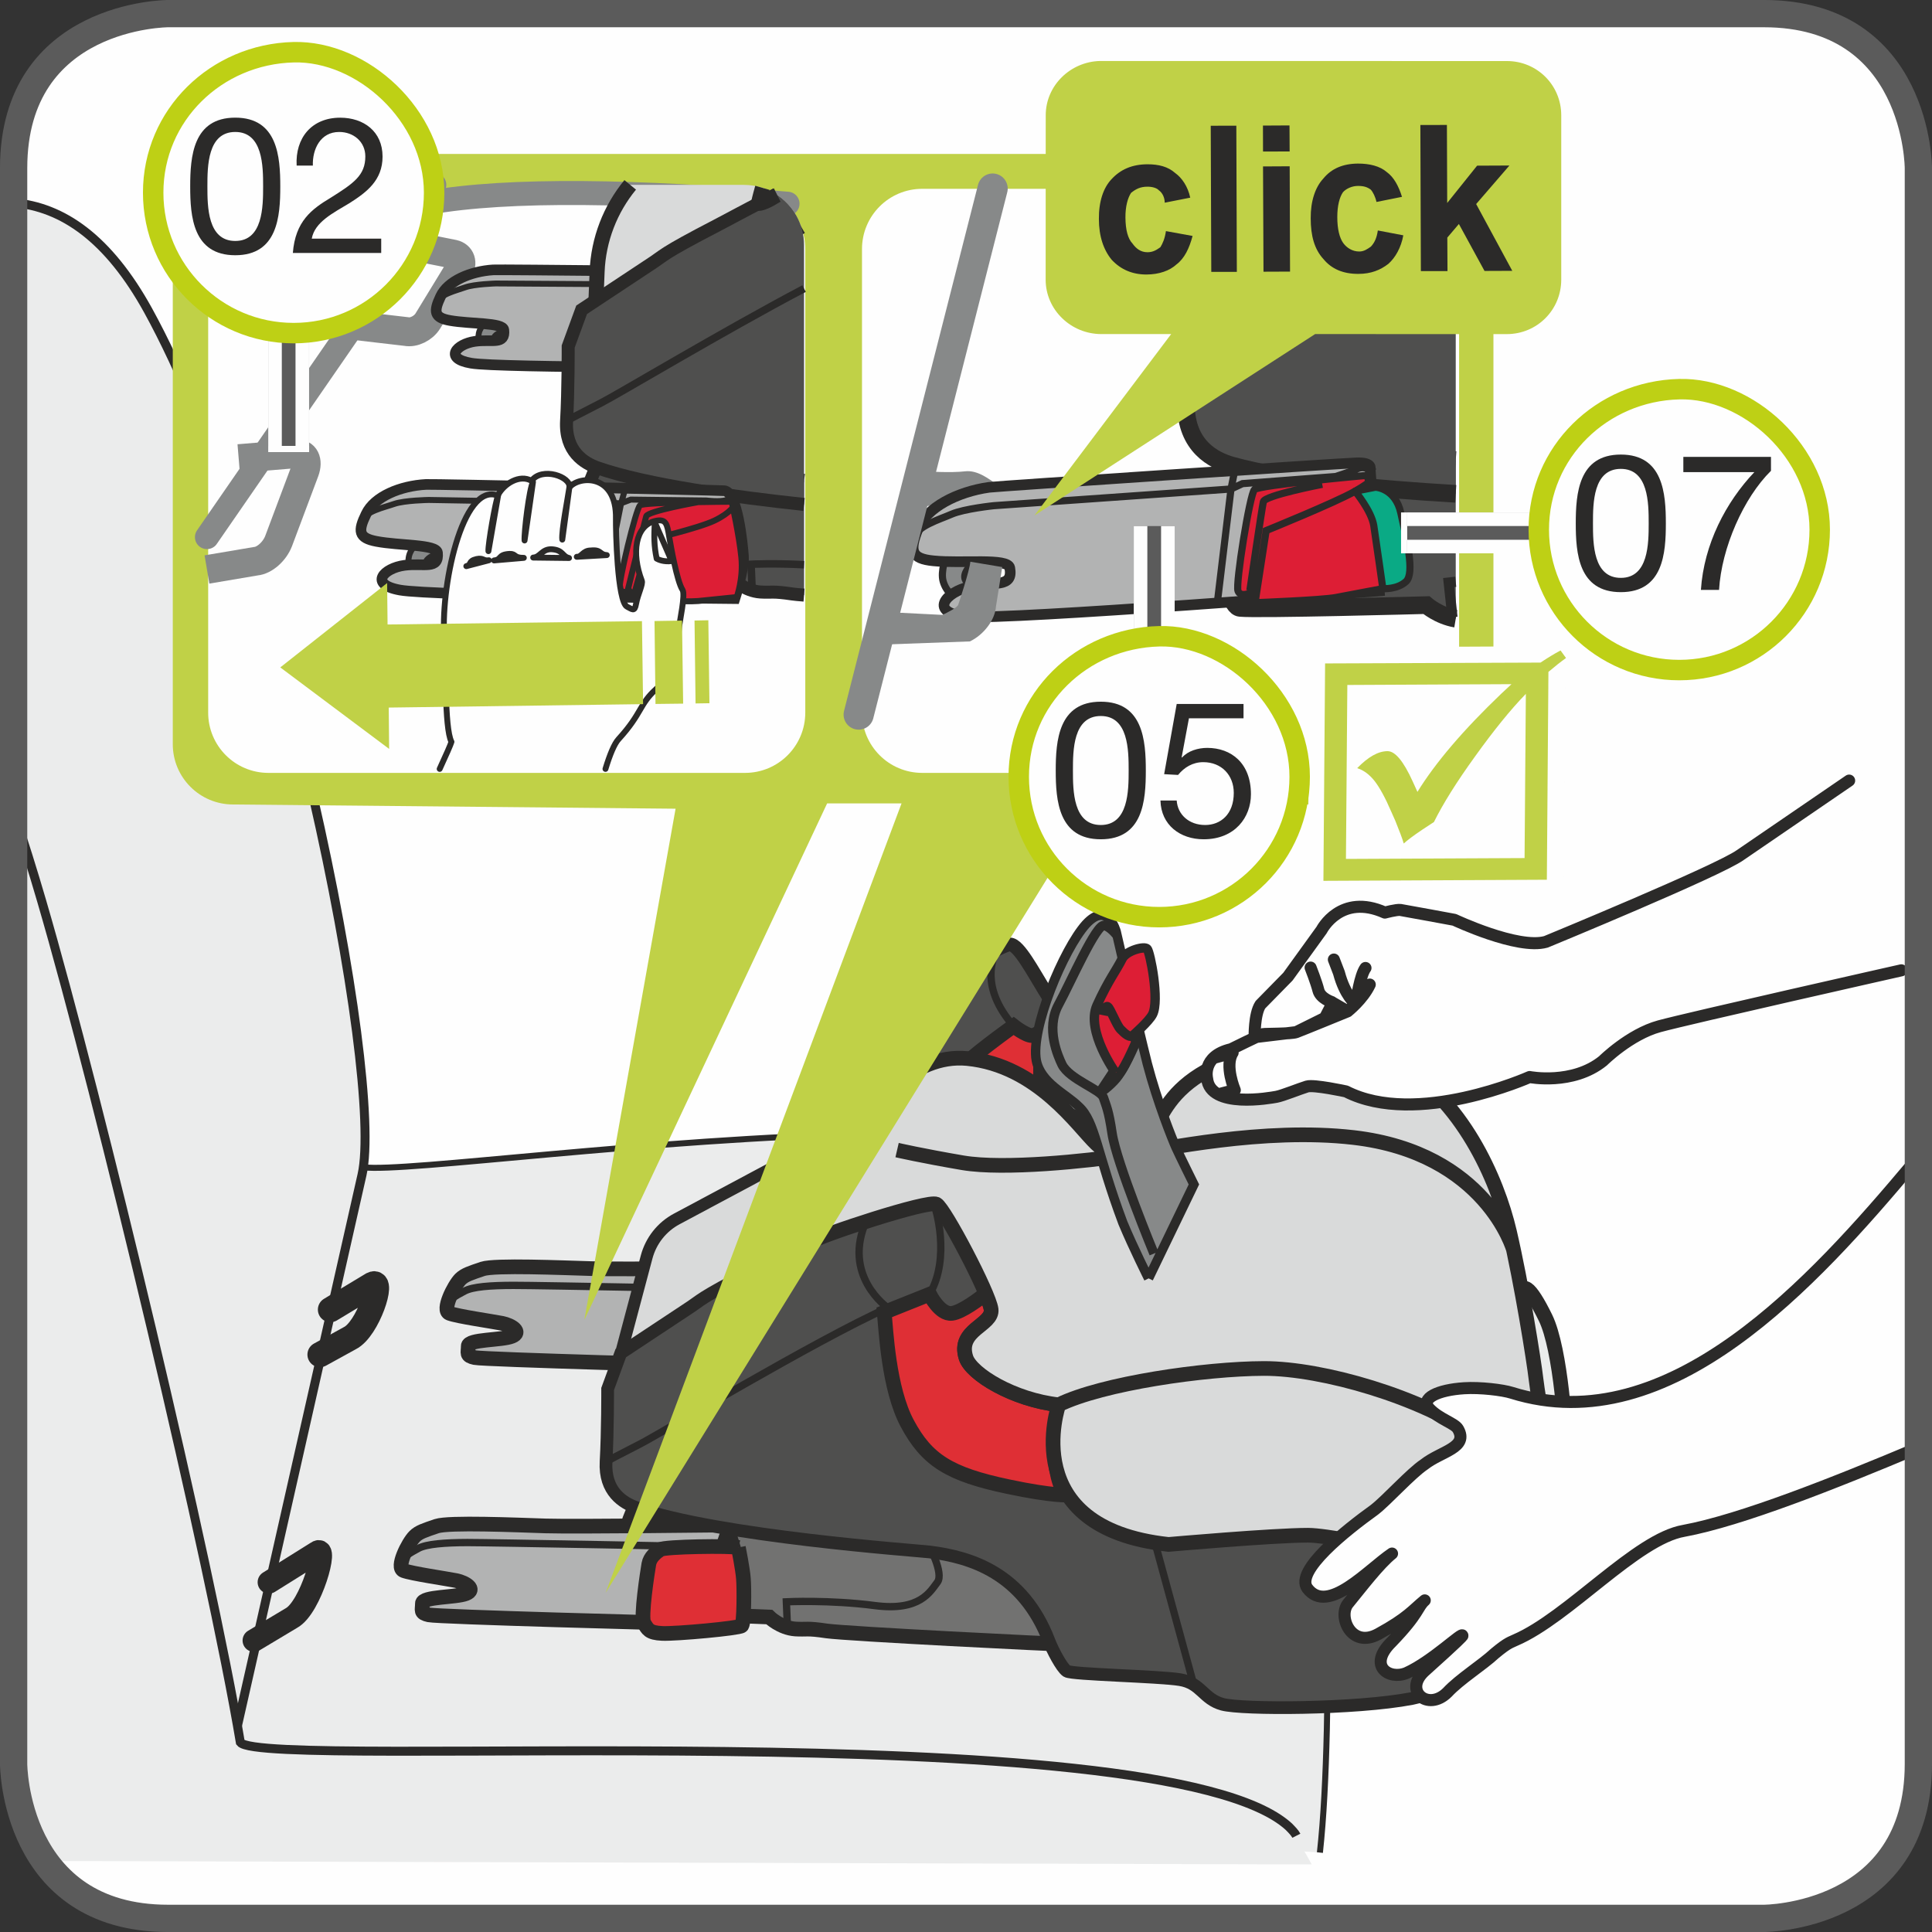<?xml version="1.0" encoding="UTF-8"?>
<!DOCTYPE svg PUBLIC "-//W3C//DTD SVG 1.1//EN" "http://www.w3.org/Graphics/SVG/1.1/DTD/svg11.dtd">
<!-- Creator: CorelDRAW 2017 -->
<svg xmlns="http://www.w3.org/2000/svg" xml:space="preserve" width="25mm" height="25mm" version="1.1" style="shape-rendering:geometricPrecision; text-rendering:geometricPrecision; image-rendering:optimizeQuality; fill-rule:evenodd; clip-rule:evenodd"
viewBox="0 0 529.11 529.11"
 xmlns:xlink="http://www.w3.org/1999/xlink">
 <rect x="0" y="0" width="529.11" height="529.11" fill="#333333" stroke="none"/>
 <defs>
  <style type="text/css">
   <![CDATA[
    .str27 {stroke:#2B2A29;stroke-width:1.64;stroke-miterlimit:10}
    .str26 {stroke:#2B2A29;stroke-width:1.64;stroke-miterlimit:4}
    .str0 {stroke:#2B2A29;stroke-width:1.65;stroke-miterlimit:4}
    .str7 {stroke:#2B2A29;stroke-width:3.3;stroke-miterlimit:4}
    .str11 {stroke:#2B2A29;stroke-width:2.79;stroke-miterlimit:10}
    .str12 {stroke:#2B2A29;stroke-width:5.59;stroke-miterlimit:10}
    .str33 {stroke:#BED015;stroke-width:5.6;stroke-miterlimit:2.613}
    .str14 {stroke:#2B2A29;stroke-width:2.91;stroke-miterlimit:10}
    .str4 {stroke:#2B2A29;stroke-width:4.02;stroke-miterlimit:10}
    .str5 {stroke:#2B2A29;stroke-width:3.48;stroke-miterlimit:4}
    .str20 {stroke:#878989;stroke-width:7.85;stroke-miterlimit:4}
    .str1 {stroke:#2B2A29;stroke-width:2.46;stroke-miterlimit:4}
    .str24 {stroke:#2B2A29;stroke-width:3.56;stroke-miterlimit:4}
    .str23 {stroke:#2B2A29;stroke-width:4.11;stroke-miterlimit:10}
    .str19 {stroke:#878989;stroke-width:7.91;stroke-miterlimit:4}
    .str15 {stroke:#2B2A29;stroke-width:1.96;stroke-miterlimit:10}
    .str13 {stroke:#2B2A29;stroke-width:1.96;stroke-miterlimit:4}
    .str32 {stroke:#FEFEFE;stroke-width:11.2;stroke-miterlimit:4}
    .str6 {stroke:#2B2A29;stroke-width:2.01;stroke-miterlimit:10}
    .str8 {stroke:#2B2A29;stroke-width:2.58;stroke-miterlimit:4}
    .str29 {stroke:#5B5B5B;stroke-width:7.47;stroke-miterlimit:4}
    .str25 {stroke:#2B2A29;stroke-width:2.05;stroke-miterlimit:10}
    .str10 {stroke:#2B2A29;stroke-width:4.83;stroke-miterlimit:4}
    .str22 {stroke:#2B2A29;stroke-width:1.61;stroke-miterlimit:10}
    .str21 {stroke:#2B2A29;stroke-width:1.61;stroke-miterlimit:4}
    .str30 {stroke:#5B5B5B;stroke-width:11.2;stroke-linejoin:bevel;stroke-miterlimit:4}
    .str31 {stroke:#FEFEFE;stroke-width:3.72;stroke-linejoin:bevel;stroke-miterlimit:4}
    .str2 {stroke:#2B2A29;stroke-width:6.21;stroke-linecap:round;stroke-miterlimit:4}
    .str3 {stroke:#2B2A29;stroke-width:6.89;stroke-linecap:round;stroke-miterlimit:4}
    .str9 {stroke:#2B2A29;stroke-width:3.3;stroke-linecap:round;stroke-linejoin:round;stroke-miterlimit:4}
    .str18 {stroke:#878989;stroke-width:6.57;stroke-linecap:round;stroke-linejoin:round;stroke-miterlimit:4}
    .str17 {stroke:#878989;stroke-width:8.26;stroke-linecap:round;stroke-linejoin:round;stroke-miterlimit:4}
    .str16 {stroke:#2B2A29;stroke-width:1.96;stroke-linecap:round;stroke-linejoin:round;stroke-miterlimit:4}
    .str28 {stroke:#2B2A29;stroke-width:1.61;stroke-linecap:round;stroke-linejoin:round;stroke-miterlimit:22.926}
    .fil2 {fill:none}
    .fil4 {fill:none;fill-rule:nonzero}
    .fil15 {fill:#FEFEFE}
    .fil1 {fill:#EBECEC}
    .fil5 {fill:#9D9E9E}
    .fil6 {fill:#4F4F4E}
    .fil7 {fill:#DF2F35}
    .fil19 {fill:#C0D147}
    .fil0 {fill:#FEFEFE;fill-rule:nonzero}
    .fil3 {fill:#EBECEC;fill-rule:nonzero}
    .fil9 {fill:#D9DADA;fill-rule:nonzero}
    .fil8 {fill:#B2B3B3;fill-rule:nonzero}
    .fil10 {fill:#727271;fill-rule:nonzero}
    .fil12 {fill:#4F4F4E;fill-rule:nonzero}
    .fil18 {fill:#2B2A29;fill-rule:nonzero}
    .fil20 {fill:#2B2A29;fill-rule:nonzero}
    .fil14 {fill:#DD1E35;fill-rule:nonzero}
    .fil11 {fill:#DF2F35;fill-rule:nonzero}
    .fil16 {fill:#C0D147;fill-rule:nonzero}
    .fil13 {fill:#878989;fill-rule:nonzero}
    .fil17 {fill:#0AAA85;fill-rule:nonzero}
   ]]>
  </style>
 </defs>
 <g id="Слой_x0020_1">
  <path class="fil0" d="M46.06 3.73c0,0 -42.33,0 -42.33,42.33l0 436.99c0,0 0,42.33 42.33,42.33l436.99 0c0,0 42.33,0 42.33,-42.33l0 -436.99c0,0 0,-42.33 -42.33,-42.33l-436.99 0z"/>
  <g>
   <path class="fil1" d="M54.34 487.86c32.4,-4.92 86.56,6.58 131.28,4.54 16.39,-0.79 37.73,4.14 59.87,10.32l-191.14 -14.86zm307.13 19.49c4.11,-37.76 0.96,-108.39 1.81,-158.85 0.84,-66.02 -240.8,-25.94 -263.75,-28.83 -28.33,81.62 -14.4,82.88 -45.2,168.18l307.13 19.49z"/>
  </g>
  <path class="fil2 str0" d="M54.34 487.86c32.4,-4.92 86.56,6.58 131.28,4.54 16.39,-0.79 37.73,4.14 59.87,10.32m115.99 4.64c4.11,-37.76 0.96,-108.39 1.81,-158.85 0.84,-66.02 -240.8,-25.94 -263.75,-28.83 -28.33,81.62 -14.4,82.88 -45.2,168.18"/>
  <path class="fil1" d="M3.74 56.66c13.62,1.15 26.36,9.39 36.82,28.38 36.07,65.64 64.75,209.63 58.57,236.71l-34.96 154.64c-15.23,-24.18 -37.37,-59.69 -60.43,-98.92l0 -320.81z"/>
  <path class="fil2 str1" d="M3.74 55.53c13.39,1.12 25.93,9.73 36.83,29.51 36.06,65.64 64.74,209.63 58.57,236.71l-34.96 154.63c-16.65,-26.44 -38.35,-63.87 -60.44,-104.9"/>
  <path class="fil1" d="M3.74 221.8c2.72,8.1 5.26,16.38 7.73,24.81 15.97,54.58 46.27,181.72 54.47,230.52 6.14,7.84 252.28,-8.86 287.13,23.1 0.81,0.81 5.74,9.49 6.16,10.37l-1.56 0 -345.39 -0.94c-8.54,-12.04 -8.54,-26.61 -8.54,-26.61l0 -261.25z"/>
  <path class="fil2 str1" d="M355.03 502.75c-0.41,-0.81 -1.24,-1.64 -2.06,-2.48 -34.85,-31.96 -280.98,-15.25 -287.15,-23.09 -8.17,-48.82 -38.47,-175.95 -54.44,-230.54 -2.39,-8.17 -4.92,-16.31 -7.65,-24.36"/>
  <path class="fil2 str2" d="M69.54 449.28l10.25 -6.14c5.35,-2.87 10.26,-20.49 6.99,-18.02l-13.12 8.2"/>
  <path class="fil2 str3" d="M87.64 370.98l8.19 -4.51c4.92,-2.46 9.45,-16.4 6.18,-14.75l-11.51 6.94"/>
  <path class="fil3" d="M428.73 399.5c0.38,-6.1 -1.29,-30.03 -5.46,-38.58 -4.17,-8.53 -7.11,-11.27 -6.53,-3.52 0.57,7.71 2.59,39.27 4.52,43.96 1.94,4.68 2.01,2.51 4.46,4.75 0.85,0.78 2.74,-2.5 3.01,-6.61z"/>
  <path class="fil4 str4" d="M428.73 399.5c0.38,-6.1 -1.29,-30.03 -5.46,-38.58 -4.17,-8.53 -7.11,-11.27 -6.53,-3.52 0.57,7.71 2.59,39.27 4.52,43.96 1.94,4.68 2.01,2.51 4.46,4.75 0.85,0.78 2.74,-2.5 3.01,-6.61"/>
  <path class="fil5" d="M245.3 274.95l27.54 -14.67c0,0 2.84,-1.46 3.73,-1.49 2.29,-0.08 6.33,7.59 9.33,12.44 4.24,6.82 7.44,11.44 4.55,13.54 -2.73,1.98 -5.42,0.9 -5.4,4.54 -0.01,3.59 -0.88,9.92 2.75,13.52 3.61,3.6 27.1,8.95 30.72,8.94 3.61,-0.01 7.73,27.96 7.73,27.96l-88.98 -28.65 8.03 -36.14z"/>
  <path class="fil2 str4" d="M245.3 274.95l27.54 -14.67c0,0 2.84,-1.46 3.73,-1.49 2.29,-0.08 6.33,7.59 9.33,12.44 4.24,6.82 7.44,11.44 4.55,13.54 -2.73,1.98 -5.42,0.9 -5.4,4.54 -0.01,3.59 -0.88,9.92 2.75,13.52 3.61,3.6 27.1,8.95 30.72,8.94 3.61,-0.01 7.73,27.96 7.73,27.96l-88.98 -28.65 8.03 -36.14"/>
  <path class="fil6" d="M232.59 298.46c3.19,-14.33 13.01,-26.27 26.45,-32.15l13.8 -6.04c0,0 2.83,-1.46 3.72,-1.49 2.29,-0.08 6.34,7.59 9.33,12.44 4.24,6.82 7.44,11.44 4.55,13.55 -2.72,1.98 -5.41,0.89 -5.39,4.53 -0.01,3.6 -0.88,9.92 2.74,13.52 3.62,3.6 27.1,8.95 30.72,8.94 3.61,-0.01 7.74,27.97 7.74,27.97l-96.64 -27.92 2.97 -13.36z"/>
  <path class="fil2 str5" d="M232.59 298.46c3.19,-14.33 13.01,-26.27 26.45,-32.15l13.8 -6.04c0,0 2.83,-1.46 3.72,-1.49 2.29,-0.08 6.34,7.59 9.33,12.44 4.24,6.82 7.44,11.44 4.55,13.55 -2.72,1.98 -5.41,0.89 -5.39,4.53 -0.01,3.6 -0.88,9.92 2.74,13.52 3.62,3.6 27.1,8.95 30.72,8.94 3.61,-0.01 7.74,27.97 7.74,27.97l-96.64 -27.92 2.97 -13.36"/>
  <path class="fil7" d="M316.53 311.57c1.47,2.46 4.27,7.72 4.11,12.01 -0.23,5.78 -16.63,4.88 -24.6,3.44 -7.96,-1.41 -32.91,-32.96 -32.43,-34.64 0.48,-1.72 13.98,-11.4 13.98,-11.4 0,0 3.37,2.65 5.07,2.63 1.69,0 7.23,-5.07 7.23,-5.07l0.9 1.1c1.01,2.31 1.13,4.05 -0.34,5.12 -2.72,1.98 -5.41,0.89 -5.39,4.54 -0.01,3.59 -0.88,9.92 2.74,13.51 3.21,3.18 22.03,7.77 28.74,8.74z"/>
  <path class="fil2 str4" d="M316.53 311.57c1.47,2.46 4.27,7.72 4.11,12.01 -0.23,5.78 -16.63,4.88 -24.6,3.44 -7.96,-1.41 -32.91,-32.96 -32.43,-34.64 0.48,-1.72 13.98,-11.4 13.98,-11.4 0,0 3.37,2.65 5.07,2.63 1.69,0 7.23,-5.07 7.23,-5.07l0.9 1.1c1.01,2.31 1.13,4.05 -0.34,5.12 -2.72,1.98 -5.41,0.89 -5.39,4.54 -0.01,3.59 -0.88,9.92 2.74,13.51 3.21,3.18 22.03,7.77 28.74,8.74"/>
  <path class="fil8" d="M211.52 347.21c0,0 -41.56,0.49 -49.56,0.22 -8,-0.23 -26.48,-1.02 -29.78,0.08 -3.31,1.13 -4.87,1.6 -6.08,2.78 -1.74,1.74 -5.2,8.57 -3.01,9.38 2.22,0.84 11.61,2.2 14.36,2.73 2.75,0.53 5.52,2.46 2.76,3.56 -2.75,1.13 -11.99,0.78 -11.97,2.69 0.01,1.93 -0.71,2.61 1.8,3.15 2.46,0.53 66.45,2.31 70.58,2.28 4.13,0.01 6.35,-1.39 8,-1.69 1.66,-0.25 3.87,0.28 4.7,0.28 0.83,-0.01 2.75,-4.97 2.75,-8.29 -0.02,-3.3 -4.55,-17.18 -4.55,-17.18z"/>
  <path class="fil4 str4" d="M211.52 347.21c0,0 -41.56,0.49 -49.56,0.22 -8,-0.23 -26.48,-1.02 -29.78,0.08 -3.31,1.13 -4.87,1.6 -6.08,2.78 -1.74,1.74 -5.2,8.57 -3.01,9.38 2.22,0.84 11.61,2.2 14.36,2.73 2.75,0.53 5.52,2.46 2.76,3.56 -2.75,1.13 -11.99,0.78 -11.97,2.69 0.01,1.93 -0.71,2.61 1.8,3.15 2.46,0.53 66.45,2.31 70.58,2.28 4.13,0.01 6.35,-1.39 8,-1.69 1.66,-0.25 3.87,0.28 4.7,0.28 0.83,-0.01 2.75,-4.97 2.75,-8.29 -0.02,-3.3 -4.55,-17.18 -4.55,-17.18"/>
  <path class="fil4 str6" d="M211.52 347.21l-2.04 6c0,0 -62.75,-1.22 -68.92,-1.19 -6.19,0.01 -11.13,0.35 -13.37,1.58 -2.22,1.18 -5.32,2.75 -4.97,4.98"/>
  <path class="fil9" d="M168.76 375.58l8.33 -31.33c1.19,-4.47 4.17,-8.25 8.26,-10.43l49.9 -26.67 -1.5 38.23 -64.99 30.2z"/>
  <path class="fil4 str7" d="M168.76 375.58l8.33 -31.33c1.19,-4.47 4.17,-8.25 8.26,-10.43l49.9 -26.67 -1.5 38.23 -64.99 30.2"/>
  <path class="fil10" d="M292.33 450.33c-3.02,0.01 -60.4,-2.88 -65.94,-3.67 -5.51,-0.83 -5.39,-0.34 -8.54,-0.53 -4.14,-0.28 -7.19,-3.28 -7.19,-3.28 0,0 -33.36,-1.28 -36.67,-1.86 -3.33,-0.54 -3.08,-19.57 -1.99,-23.44 1.09,-3.85 3.84,-8.26 3.84,-8.26 0,0 94.07,11.34 98.49,14.91 4.43,3.58 18,26.14 18,26.14z"/>
  <path class="fil4 str4" d="M292.33 450.33c-3.02,0.01 -60.4,-2.88 -65.94,-3.67 -5.51,-0.83 -5.39,-0.34 -8.54,-0.53 -4.14,-0.28 -7.19,-3.28 -7.19,-3.28 0,0 -33.36,-1.28 -36.67,-1.86 -3.33,-0.54 -3.08,-19.57 -1.99,-23.44 1.09,-3.85 3.84,-8.26 3.84,-8.26 0,0 94.07,11.34 98.49,14.91 4.43,3.58 18,26.14 18,26.14"/>
  <path class="fil4 str6" d="M254.19 422.86c0,0 4.43,8 2.52,10.47 -1.93,2.5 -4.68,8 -17.08,6.39 -12.41,-1.63 -24.27,-1.04 -24.27,-1.04l0.29 6.88"/>
  <path class="fil8" d="M198.95 417.65c0,0 -41.55,0.5 -49.55,0.25 -8,-0.26 -26.48,-1.05 -29.8,0.06 -3.31,1.13 -4.87,1.61 -6.04,2.79 -1.76,1.74 -5.23,8.57 -3.01,9.38 2.19,0.82 11.56,2.19 14.33,2.73 2.77,0.55 5.51,2.47 2.77,3.57 -2.76,1.11 -11.98,0.78 -11.97,2.7 0.01,1.93 -0.69,2.58 1.78,3.13 2.48,0.55 66.46,2.31 70.59,2.29 4.14,-0.01 6.36,-1.39 8.01,-1.67 1.65,-0.28 3.86,0.26 4.69,0.26 0.8,0 2.72,-4.97 2.72,-8.29 -0.02,-3.29 -4.55,-17.2 -4.55,-17.2z"/>
  <path class="fil4 str4" d="M198.95 417.65c0,0 -41.55,0.5 -49.55,0.25 -8,-0.26 -26.48,-1.05 -29.8,0.06 -3.31,1.13 -4.87,1.61 -6.04,2.79 -1.76,1.74 -5.23,8.57 -3.01,9.38 2.19,0.82 11.56,2.19 14.33,2.73 2.77,0.55 5.51,2.47 2.77,3.57 -2.76,1.11 -11.98,0.78 -11.97,2.7 0.01,1.93 -0.69,2.58 1.78,3.13 2.48,0.55 66.46,2.31 70.59,2.29 4.14,-0.01 6.36,-1.39 8.01,-1.67 1.65,-0.28 3.86,0.26 4.69,0.26 0.8,0 2.72,-4.97 2.72,-8.29 -0.02,-3.29 -4.55,-17.2 -4.55,-17.2"/>
  <path class="fil11" d="M202.22 423.8c-1.88,-0.49 -20.23,-0.28 -21.43,0.58 -1.2,0.86 -2.74,2.05 -3.09,3.93 -0.32,1.88 -2.35,14.75 -1.31,16.28 1.03,1.55 1.2,2.58 4.98,2.75 3.77,0.17 21.08,-1.42 21.76,-2.1 0.69,-0.7 0.68,-10.48 0.47,-12.88 -0.15,-2.39 -1.38,-8.56 -1.38,-8.56z"/>
  <path class="fil4 str4" d="M202.22 423.8c-1.88,-0.49 -20.23,-0.28 -21.43,0.58 -1.2,0.86 -2.74,2.05 -3.09,3.93 -0.32,1.88 -2.35,14.75 -1.31,16.28 1.03,1.55 1.2,2.58 4.98,2.75 3.77,0.17 21.08,-1.42 21.76,-2.1 0.69,-0.7 0.68,-10.48 0.47,-12.88 -0.15,-2.39 -1.38,-8.56 -1.38,-8.56"/>
  <path class="fil4 str6" d="M198.95 417.65l-2.05 6c0,0 -62.73,-1.21 -68.9,-1.2 -6.18,0.02 -11.14,0.4 -13.37,1.57 -2.23,1.23 -5.31,2.79 -4.97,4.99"/>
  <path class="fil4 str4" d="M177.04 368.75c0,0 -0.36,0.68 -2.7,1.46 -2.37,0.8 -4.3,-0.38 -4.3,-0.38"/>
  <path class="fil12" d="M206.55 347.84c7.1,-3.67 47.85,-26.29 51.25,-20.97 3.4,5.34 17.17,25.81 17.18,29.2 0.01,3.39 -2.25,12.54 1.16,15.44 3.38,2.89 50.49,14.54 50.5,16.95 0,2.43 36.92,11.55 49.47,12.95 29.58,3.35 36.19,36.94 44.4,36.44 0,0 -18.31,24.35 -33.81,27.31 -15.5,2.97 -46.52,3.03 -51.88,1.59 -5.32,-1.45 -5.82,-5.8 -11.64,-6.75 -5.82,-0.96 -29.59,-1.4 -31.02,-2.34 -1.46,-0.99 -4.02,-6 -4.87,-8.26 -7.14,-18.63 -21.5,-23 -32.8,-24.38 -3.9,-0.45 -57.66,-4.25 -80.24,-12.15 -3.55,-1.26 -8.73,-4.34 -8.27,-12.59 0.47,-8.24 0.43,-19.88 0.43,-19.88l3.6 -9.82 17.73 -11.73c5.06,-3.25 2.85,-2.73 18.82,-11.02z"/>
  <path class="fil4 str5" d="M206.55 347.84c7.1,-3.67 47.85,-26.29 51.25,-20.97 3.4,5.34 17.17,25.81 17.18,29.2 0.01,3.39 -2.25,12.54 1.16,15.44 3.38,2.89 50.49,14.54 50.5,16.95 0,2.43 36.92,11.55 49.47,12.95 29.58,3.35 36.19,36.94 44.4,36.44 0,0 -18.31,24.35 -33.81,27.31 -15.5,2.97 -46.52,3.03 -51.88,1.59 -5.32,-1.45 -5.82,-5.8 -11.64,-6.75 -5.82,-0.96 -29.59,-1.4 -31.02,-2.34 -1.46,-0.99 -4.02,-6 -4.87,-8.26 -7.14,-18.63 -21.5,-23 -32.8,-24.38 -3.9,-0.45 -57.66,-4.25 -80.24,-12.15 -3.55,-1.26 -8.73,-4.34 -8.27,-12.59 0.47,-8.24 0.43,-19.88 0.43,-19.88l3.6 -9.82 17.73 -11.73c5.06,-3.25 2.85,-2.73 18.82,-11.02"/>
  <path class="fil11" d="M260.66 359.69c2.75,-0.31 7.72,-4.13 9.3,-5.39 0.81,1.9 1.34,3.41 1.46,4.26 0.56,4.41 -9.36,5.53 -6.87,13.26 1.46,4.49 12.98,11.53 25.42,12.89 4.4,0.49 -1.83,-4.7 -1.08,14.13 0.06,1.49 1.01,10 3.77,10.56 0.29,0.07 -4.05,0.4 -16.58,-2.26 -16.03,-3.38 -22.21,-7.18 -27.63,-17.34 -5.1,-9.54 -5.81,-25.59 -6.28,-30.39l12.41 -4.96c0,0 2.81,5.64 6.09,5.23z"/>
  <path class="fil4 str4" d="M260.66 359.69c2.75,-0.31 7.72,-4.13 9.3,-5.39 0.81,1.9 1.34,3.41 1.46,4.26 0.56,4.41 -9.36,5.53 -6.87,13.26 1.46,4.49 12.98,11.53 25.42,12.89 4.4,0.49 -1.83,-4.7 -1.08,14.13 0.06,1.49 1.01,10 3.77,10.56 0.29,0.07 -4.05,0.4 -16.58,-2.26 -16.03,-3.38 -22.21,-7.18 -27.63,-17.34 -5.1,-9.54 -5.81,-25.59 -6.28,-30.39l12.41 -4.96c0,0 2.81,5.64 6.09,5.23"/>
  <path class="fil4 str6" d="M326.82 461l-11.42 -41.86m-149.42 -18.85c0,0 4.33,-2.31 9.27,-4.81 4.96,-2.49 48.61,-28.72 67.9,-37.31 0,0 -12.8,-8.8 -5.77,-24.12"/>
  <path class="fil9" d="M232.42 311.22c5.76,-7.74 17.26,-22.8 32.48,-21.33 19.31,1.9 30.38,18.68 35.36,23.36 4.97,4.7 12.97,2.2 15.42,-3.06 2.48,-5.26 5.23,-11.58 14.59,-16.85 9.68,-5.45 34.15,-12.51 51.84,-2.62 18.25,10.21 27.92,32.2 31.27,46.54 3.34,14.32 6.73,35.54 7.29,40.51 0.56,4.97 4.49,27.01 5.34,35.84 0.84,8.82 1.43,21.23 -4.9,24.83 -6.33,3.6 -20.17,-3.82 -30.1,-8.75 -9.93,-4.95 -30.64,-12.07 -42.49,-10.38 -11.85,1.7 -27.18,4.19 -30.26,2.41 -3.1,-1.77 -2.84,-5.33 -5.59,-5.9 -2.76,-0.56 -4.44,-2.19 -5.55,-4.97 -1.1,-2.73 -4.18,-20.65 -4.73,-22.03 -1.35,-3.32 -8.02,-3.61 -12.42,-4.09 -12.43,-1.36 -23.95,-8.4 -25.41,-12.9 -2.5,-7.72 7.43,-8.85 6.87,-13.25 -0.57,-4.41 -12.76,-27.56 -14.96,-28.79 -2.21,-1.23 -31.69,8.48 -34.74,10.44 -3.02,1.92 -4.39,1.92 -4.39,1.92 0,0 1.64,-7.43 4.11,-12.39 2.46,-5 10.99,-18.53 10.99,-18.53z"/>
  <path class="fil4 str4" d="M232.42 311.22c5.76,-7.74 17.26,-22.8 32.48,-21.33 19.31,1.9 30.38,18.68 35.36,23.36 4.97,4.7 12.97,2.2 15.42,-3.06 2.48,-5.26 5.23,-11.58 14.59,-16.85 9.68,-5.45 34.15,-12.51 51.84,-2.62 18.25,10.21 27.92,32.2 31.27,46.54 3.34,14.32 6.73,35.54 7.29,40.51 0.56,4.97 4.49,27.01 5.34,35.84 0.84,8.82 1.43,21.23 -4.9,24.83 -6.33,3.6 -20.17,-3.82 -30.1,-8.75 -9.93,-4.95 -30.64,-12.07 -42.49,-10.38 -11.85,1.7 -27.18,4.19 -30.26,2.41 -3.1,-1.77 -2.84,-5.33 -5.59,-5.9 -2.76,-0.56 -4.44,-2.19 -5.55,-4.97 -1.1,-2.73 -4.18,-20.65 -4.73,-22.03 -1.35,-3.32 -8.02,-3.61 -12.42,-4.09 -12.43,-1.36 -23.95,-8.4 -25.41,-12.9 -2.5,-7.72 7.43,-8.85 6.87,-13.25 -0.57,-4.41 -12.76,-27.56 -14.96,-28.79 -2.21,-1.23 -31.69,8.48 -34.74,10.44 -3.02,1.92 -4.39,1.92 -4.39,1.92 0,0 1.64,-7.43 4.11,-12.39 2.46,-5 10.99,-18.53 10.99,-18.53m182.07 31.05c0,0 -7.5,-26.54 -43.82,-30.75 -24.61,-2.84 -52.34,3.27 -62.49,4.84 -10.16,1.58 -33.2,4 -44.52,2.08 -11.35,-1.94 -18,-3.48 -18,-3.48"/>
  <path class="fil9" d="M426.5 418.46c0,0 -8.13,-14.99 -22.58,-25.35 -14.47,-10.37 -41.64,-18.37 -57.8,-18.33 -16.17,0.05 -44.25,4.1 -56.17,9.94 0,0 -11.87,33.73 30.07,38.25 0,0 28.69,-2.52 38.18,-2.52 5.02,0 19.35,3.02 19.35,3.02 0,0 34.17,15.07 35.92,15.83 1.75,0.75 15.76,1.04 13.03,-20.84z"/>
  <path class="fil4 str4" d="M426.5 418.46c0,0 -8.13,-14.99 -22.58,-25.35 -14.47,-10.37 -41.64,-18.37 -57.8,-18.33 -16.17,0.05 -44.25,4.1 -56.17,9.94 0,0 -11.87,33.73 30.07,38.25 0,0 28.69,-2.52 38.18,-2.52 5.02,0 19.35,3.02 19.35,3.02 0,0 34.17,15.07 35.92,15.83 1.75,0.75 15.76,1.04 13.03,-20.84"/>
  <path class="fil4 str6" d="M255.72 329.78c0.5,0.75 4.73,14.69 -1.16,24.68m17.99 -93.26c-0.25,0.75 -4.49,8.94 5.04,19.79"/>
  <path class="fil13" d="M314.56 350.11c0,0 -4.19,-8.35 -7.05,-15.23 -7.23,-19.3 -7.5,-27.66 -12.04,-31.8 -3.41,-3.46 -10.45,-6.43 -11.66,-12.68 -1.61,-8.72 7.47,-30.43 13.57,-37.27 6.04,-6.58 8.31,2.02 8.31,2.02 0,0 5.79,25.32 8.52,36.17 2.79,10.65 6.9,20.82 7.82,22.88 0.91,2.05 4.94,10.18 4.94,10.18l-12.42 25.72z"/>
  <path class="fil4 str8" d="M314.56 350.11c0,0 -4.19,-8.35 -7.05,-15.23 -7.23,-19.3 -7.5,-27.66 -12.04,-31.8 -3.41,-3.46 -10.45,-6.43 -11.66,-12.68 -1.61,-8.72 7.47,-30.43 13.57,-37.27 6.04,-6.58 8.31,2.02 8.31,2.02 0,0 5.79,25.32 8.52,36.17 2.79,10.65 6.9,20.82 7.82,22.88 0.91,2.05 4.94,10.18 4.94,10.18l-12.42 25.72m1.49 -6.79c0,0 -10.26,-24.82 -11.48,-32.92 -0.94,-6.4 -1.66,-7.63 -2.37,-9.8 -0.68,-2.2 -9.28,-4.94 -11.34,-9.04 -1.13,-2.37 -4.46,-9.85 -1.01,-16.29 3.41,-6.28 10.42,-22.37 12.59,-21.82 1.75,0.43 3.48,2.76 3.48,2.76"/>
  <path class="fil13" d="M301.33 298.93c0.28,0.46 3.72,-2.48 4.98,-4.36 1.28,-1.82 3.92,-6.71 4.63,-10.18l-9.61 14.54z"/>
  <path class="fil4 str8" d="M301.33 298.93c0.28,0.46 3.72,-2.48 4.98,-4.36 1.28,-1.82 3.92,-6.71 4.63,-10.18l-9.61 14.54"/>
  <path class="fil14" d="M305.51 293.79c0,0 -8.22,-11.46 -5.09,-18.45 3.2,-7.06 5.23,-9.39 6.92,-12.8 1.11,-2.17 6.04,-3.52 6.83,-2.67 0.79,0.79 3.46,14.17 1.46,17.96 -0.99,1.92 -5.22,5.61 -5.22,5.61l0.7 1.92c0,0 -3.87,9.16 -5.3,9.25l-0.3 -0.81z"/>
  <path class="fil4 str8" d="M305.51 293.79c0,0 -8.22,-11.46 -5.09,-18.45 3.2,-7.06 5.23,-9.39 6.92,-12.8 1.11,-2.17 6.04,-3.52 6.83,-2.67 0.79,0.79 3.46,14.17 1.46,17.96 -0.99,1.92 -5.22,5.61 -5.22,5.61l0.7 1.92c0,0 -3.87,9.16 -5.3,9.25l-0.3 -0.81m-3.45 -15.78c0,0 0.55,-2.69 1.28,-2.32 0.71,0.38 2.36,4.91 3.52,6.17 1.21,1.24 2.69,2.59 3.55,1.58"/>
  <path class="fil15" d="M523.77 318.8c-26.93,32.03 -66.49,76.19 -109.75,62.64 -2.49,-0.79 -8.68,-1.53 -13.04,-1.25 -7.11,0.45 -12.19,2.75 -9.5,5.62 2.69,2.84 6.89,3.95 7.81,5.53 2.97,5.15 -4.58,6.07 -9.22,9.71 -3.69,2.46 -10.23,9.76 -13.63,12.4 -7.85,5.66 -21.89,16.74 -18.4,21.53 5.59,7.43 16.65,-5.11 23.19,-9.51 -3.58,2.88 -8.27,9.06 -12.04,13.67 -2.85,3.5 0.81,12.44 8.26,8.38 8.17,-4.47 9.46,-6.55 12.74,-9.23 -2.07,1.81 -1.4,3.44 -9.11,11.42 -6.65,6.53 -0.66,10.48 4.13,8.47 7.14,-3.23 15.52,-11.51 15.29,-10.19 -0.18,0.25 -0.72,1 -10.43,9.71 -5.76,5.35 0.96,11.1 6.31,5.8 3.47,-3.72 9.48,-7.41 13.04,-10.72 3.75,-3.12 4.41,-3 5.58,-3.61 14.57,-6.26 33.13,-27.71 46.17,-29.93 15.59,-2.89 41.22,-13.06 64.22,-22.75l0 -75.28 -1.61 -2.44z"/>
  <path class="fil2 str9" d="M523.77 318.8c-26.93,32.03 -66.49,76.19 -109.75,62.64 -2.49,-0.79 -8.68,-1.53 -13.04,-1.25 -7.11,0.45 -12.19,2.75 -9.5,5.62 2.69,2.84 6.89,3.95 7.81,5.53 2.97,5.15 -4.58,6.07 -9.22,9.71 -3.69,2.46 -10.23,9.76 -13.63,12.4 -7.85,5.66 -21.89,16.74 -18.4,21.53 5.59,7.43 16.65,-5.11 23.19,-9.51 -3.58,2.88 -8.27,9.06 -12.04,13.67 -2.85,3.5 0.81,12.44 8.26,8.38 8.17,-4.47 9.46,-6.55 12.74,-9.23 -2.07,1.81 -1.4,3.44 -9.11,11.42 -6.65,6.53 -0.66,10.48 4.13,8.47 7.14,-3.23 15.52,-11.51 15.29,-10.19 -0.18,0.25 -0.72,1 -10.43,9.71 -5.76,5.35 0.96,11.1 6.31,5.8 3.47,-3.72 9.48,-7.41 13.04,-10.72 3.75,-3.12 4.41,-3 5.58,-3.61 14.57,-6.26 33.13,-27.71 46.17,-29.93 15.59,-2.89 41.22,-13.06 64.22,-22.75m0 -75.28l-1.61 -2.44"/>
  <path class="fil15" d="M520.71 265.74c0,0 -58.12,13.1 -66.28,15.32 -8.15,2.23 -15.42,9.46 -15.42,9.46 -8.32,6.74 -20.11,4.44 -20.11,4.44 0,0 -30.93,13.85 -50.28,3.94 0,0 -8.8,-1.91 -10.68,-1.34 -1.87,0.56 -6.7,2.52 -8.37,2.82 -1.66,0.29 -18.15,3.34 -18.98,-4.99 0,0 -1.6,-6.14 6.55,-8.04 0,0 8.13,-4.02 8.73,-4.14 0.6,-0.12 7.72,-0.04 9.12,-0.54 1.4,-0.51 14.08,-5.7 14.08,-5.7l-4.07 -2.35 -2.15 4.15 -7.86 3.9 -11.39 1.37c0,0 -0.14,-6.26 1.58,-8.88l7.54 -7.69 9.23 -12.78c0,0 5.2,-10.2 17.32,-4.76 0,0 3.2,-0.87 4.27,-0.72 1.06,0.16 14.77,2.7 14.77,2.7 0,0 17.38,8.21 25.07,6.03 0,0 47.35,-19.5 53.23,-23.77 0,0 28.18,-19.3 29.81,-20.39l14.29 51.96z"/>
  <path class="fil2 str9" d="M520.71 265.74c0,0 -58.12,13.1 -66.28,15.32 -8.15,2.23 -15.42,9.46 -15.42,9.46 -8.32,6.74 -20.11,4.44 -20.11,4.44 0,0 -30.93,13.85 -50.28,3.94 0,0 -8.8,-1.91 -10.68,-1.34 -1.87,0.56 -6.7,2.52 -8.37,2.82 -1.66,0.29 -18.15,3.34 -18.98,-4.99 0,0 -1.6,-6.14 6.55,-8.04 0,0 8.13,-4.02 8.73,-4.14 0.6,-0.12 7.72,-0.04 9.12,-0.54 1.4,-0.51 14.08,-5.7 14.08,-5.7l-4.07 -2.35 -2.15 4.15 -7.86 3.9 -11.39 1.37c0,0 -0.14,-6.26 1.58,-8.88l7.54 -7.69 9.23 -12.78c0,0 5.2,-10.2 17.32,-4.76 0,0 3.2,-0.87 4.27,-0.72 1.06,0.16 14.77,2.7 14.77,2.7 0,0 17.38,8.21 25.07,6.03 0,0 47.35,-19.5 53.23,-23.77 0,0 28.18,-19.3 29.81,-20.39m-172.64 85.92c0.4,-0.19 4.39,-1.15 4.39,-1.15 0,0 -2.86,-6.71 -0.59,-10.25l-4.95 1.36m32.1 -15.23c0,0 -3.1,-0.99 -3.66,-3.2 -0.55,-2.2 -2.14,-6.24 -2.14,-6.24m12.24 9.83c0,0 -2.81,-2.12 -4.48,-8.41l-1.39 -3.62m6.22 11.04c0,0 0.94,-6.7 2.44,-8.73m-4.9 11.87c0,0 4.19,-3.3 6.07,-7.33"/>
  <path class="fil16" d="M392.48 220.32l-93.17 0 -133.46 215.92 81.05 -216.21 -20.38 0 -66.49 141.47 24.99 -140.02 -121.19 -1.16c-9.12,0 -16.51,-7.39 -16.51,-16.51l0 -145.14c0,-9.12 7.39,-16.51 16.51,-16.51l328.66 0c9.12,0 16.51,7.39 16.51,16.51l0 145.14c0,9.12 -7.39,16.51 -16.51,16.51z"/>
  <path class="fil0" d="M204.04 211.67l-130.52 0c-9.12,0 -16.51,-7.39 -16.51,-16.51l0 -126.94c0,-9.12 7.39,-16.51 16.51,-16.51l130.52 0c9.12,0 16.5,7.39 16.5,16.51l0 126.94c0,9.12 -7.38,16.51 -16.5,16.51z"/>
  <path class="fil0" d="M383.09 211.67l-130.52 0c-9.12,0 -16.5,-7.39 -16.5,-16.51l0 -126.94c0,-9.12 7.38,-16.51 16.5,-16.51l130.52 0c9.12,0 16.51,7.39 16.51,16.51l0 126.94c0,9.12 -7.39,16.51 -16.51,16.51z"/>
  <polygon class="fil9" points="333.19,83.04 332.39,51.64 379.54,51.64 "/>
  <path class="fil12" d="M398.68 169.44c-4.66,-0.78 -8.05,-3.72 -8.05,-3.72 0,0 -46.39,1.26 -51.03,0.76 -4.67,-0.43 -6.06,-26.85 -4.9,-32.31 1.16,-5.44 4.57,-11.81 4.57,-11.81 0,0 28.38,1.54 59.41,3.65l0 43.43z"/>
  <path class="fil4 str10" d="M398.68 169.44c-4.66,-0.78 -8.05,-3.72 -8.05,-3.72 0,0 -46.39,1.26 -51.03,0.76 -4.67,-0.43 -6.06,-26.85 -4.9,-32.31 1.16,-5.44 4.57,-11.81 4.57,-11.81 0,0 28.38,1.54 59.41,3.65"/>
  <path class="fil4 str11" d="M398.68 159.33c-1.24,0.12 -1.93,0.2 -1.93,0.2l1.03 9.51"/>
  <path class="fil4 str12" d="M337.24 66.04c0,0 -0.44,0.98 -3.61,2.27 -3.21,1.33 -5.99,-0.13 -5.99,-0.13"/>
  <path class="fil12" d="M398.68 135.24c-22.17,-1.3 -46.38,-3.6 -61.3,-7.75 -5.03,-1.43 -12.5,-5.23 -12.61,-16.72 -0.1,-11.46 -1.21,-27.6 -1.21,-27.6l4.09 -13.95 23.14 -17.58 31.39 0 0 0c9.12,0 16.5,7.39 16.5,16.51l0 67.08z"/>
  <path class="fil4 str10" d="M398.68 135.24c-22.17,-1.3 -46.38,-3.6 -61.3,-7.75 -5.03,-1.43 -12.5,-5.23 -12.61,-16.72 -0.1,-11.46 -1.21,-27.6 -1.21,-27.6l4.09 -13.95 23.14 -17.58"/>
  <path class="fil4 str11" d="M324.77 110.77c0,0 5.8,-3.59 12.42,-7.52 4.64,-2.72 34.38,-23.21 60.75,-39.99"/>
  <path class="fil12" d="M345.34 51.64c-9.36,7.03 -16.93,13.11 -16.93,13.11l-5.75 -13.11 22.69 0z"/>
  <path class="fil4 str10" d="M345.34 51.64c-9.36,7.03 -16.93,13.11 -16.93,13.11l-5.75 -13.11"/>
  <path class="fil13" d="M274.62 146.56l0.72 -8.57c0.16,-2.36 -0.74,-4.32 -2.54,-5.47 -1.94,-1.29 -5.07,-3.85 -8.5,-3.44 -3.99,0.48 -10.91,0 -10.91,0l-1.88 8.63 -0.23 1.05c0,0 14.68,-0.9 16.84,-1.95 -0.17,1.83 -1,8.63 -1.28,11.73l7.78 -1.99z"/>
  <path class="fil13" d="M268.48 153.74c0,0 -1.85,0.14 -2.91,1.34 -1.06,1.3 -2.34,3.32 -0.2,4.78 2.15,1.4 -4.34,3.65 -4.34,3.65 0,0 -2.71,-2.45 -2.92,-5.4 -0.24,-2.97 1.4,-6.95 1.4,-6.95l9.53 1.97 -0.56 0.61z"/>
  <path class="fil4 str13" d="M268.48 153.74c0,0 -1.85,0.14 -2.91,1.34 -1.06,1.3 -2.34,3.32 -0.2,4.78 2.15,1.4 -4.34,3.65 -4.34,3.65 0,0 -2.71,-2.45 -2.92,-5.4 -0.24,-2.97 1.4,-6.95 1.4,-6.95l9.53 1.97 -0.56 0.61"/>
  <path class="fil8" d="M375.23 128.48c0,0 0.84,-1.89 -3.72,-1.72 -4.59,0.15 -98.89,6.43 -100.65,6.7 -8.65,1.22 -17.15,5.52 -19.47,11.43 -2.33,5.87 -1.95,8.1 4.23,8.7 7.9,0.8 20.38,-0.83 20.92,1.9 1.05,5.68 -4.31,3.68 -10.81,5.12 -6.88,1.54 -11.62,7.32 -0.84,8.25 10.7,1.01 112.85,-7.04 112.85,-7.04l-2.49 -33.34z"/>
  <path class="fil4 str14" d="M375.23 128.48c0,0 0.84,-1.89 -3.72,-1.72 -4.59,0.15 -98.89,6.43 -100.65,6.7 -8.65,1.22 -17.15,5.52 -19.47,11.43 -2.33,5.87 -1.95,8.1 4.23,8.7 7.9,0.8 20.38,-0.83 20.92,1.9 1.05,5.68 -4.31,3.68 -10.81,5.12 -6.88,1.54 -11.62,7.32 -0.84,8.25 10.7,1.01 112.85,-7.04 112.85,-7.04l-2.49 -33.34"/>
  <path class="fil14" d="M374.36 130.18c0,0 -29.53,2.65 -30.8,3.89 -1.28,1.22 -5.25,25.96 -4.51,27.77 0.69,1.85 3.37,0.55 3.37,0.55l2.02 2.64c0,0 17.34,-0.66 21.33,-1.38 4.02,-0.78 12.94,-2.44 12.94,-2.44 0,0 1.78,-6.09 0.46,-13.16 -1.34,-7.06 -4.81,-17.87 -4.81,-17.87z"/>
  <path class="fil4 str15" d="M374.36 130.18c0,0 -29.53,2.65 -30.8,3.89 -1.28,1.22 -5.25,25.96 -4.51,27.77 0.69,1.85 3.37,0.55 3.37,0.55l2.02 2.64c0,0 17.34,-0.66 21.33,-1.38 4.02,-0.78 12.94,-2.44 12.94,-2.44 0,0 1.78,-6.09 0.46,-13.16 -1.34,-7.06 -4.81,-17.87 -4.81,-17.87m1.07 0.97c0,0 1.06,0.29 -4.32,3.38 -5.4,3.1 -24.35,10.78 -24.35,10.78l-2.9 18.78m18.26 -31.45c0,0 -15.75,3.04 -16.13,4.76 -0.4,1.75 -3.7,24.32 -3.7,24.32m-4.19 -32.61l-0.97 4.81 -3.65 30.33m42.85 -35.04c0,0 -2.34,-1.78 -4.52,-0.85 -2.17,0.91 -6,2.14 -6,2.14l-25.53 1.95 -3.15 1.47 -64.97 4.57c0,0 -8.11,0.84 -11.53,2.32 -3.37,1.48 -9.78,3.35 -10.11,6.47"/>
  <path class="fil17" d="M376.7 133.43c0,0 5.44,0.22 6.94,7.06 1.52,6.86 3.9,16.5 1.43,18.76 -2.45,2.26 -6.35,1.96 -6.35,1.96 0,0 -1.87,-13.2 -2.49,-17.27 -0.66,-4.07 -5.12,-9.42 -5.12,-9.42l5.6 -1.09z"/>
  <path class="fil4 str16" d="M376.7 133.43c0,0 5.44,0.22 6.94,7.06 1.52,6.86 3.9,16.5 1.43,18.76 -2.45,2.26 -6.35,1.96 -6.35,1.96 0,0 -1.87,-13.2 -2.49,-17.27 -0.66,-4.07 -5.12,-9.42 -5.12,-9.42l5.6 -1.09"/>
  <path class="fil13" d="M265.75 153.84c-0.2,2.47 -3.28,11.65 -3.28,11.65 -0.06,0.8 -2.84,2.19 -4.37,2.91l-14.19 -0.72 -2.84 8.87 24.55 -0.89c3.79,-1.8 6.88,-5.88 7.13,-9.49l1.73 -10.87 -8.73 -1.46z"/>
  <line class="fil4 str17" x1="271.85" y1="51.64" x2="235.16" y2= "195.7" />
  <path class="fil16" d="M286.37 76.58c-0.01,8.28 6.96,14.91 15.22,14.91l19.16 -0.01 -37.45 49.69 76.87 -49.68 52.48 0.01c8.31,0 14.92,-6.64 14.92,-14.91l0 -44.98c0.02,-8.27 -6.6,-14.9 -14.89,-14.89l-88.84 -0.02 -22.6 0c-8.13,0.21 -14.85,6.74 -14.85,14.87l-0.02 44.99z"/>
  <path class="fil18" d="M325.98 54.13l-7 1.38c0,-1.36 -0.61,-2.7 -1.6,-3.39 -0.6,-0.68 -1.91,-1 -3.15,-0.99 -1.92,-0.01 -3.19,0.66 -4.46,1.68 -0.92,1.37 -1.58,3.76 -1.55,6.79 0.03,3.39 0.67,5.77 1.95,7.12 0.96,1.34 2.21,2.36 4.12,2.36 1.57,-0.02 2.52,-0.69 3.5,-1.38 0.63,-1.02 1.23,-2.38 1.52,-4.41l7.3 1.33c-0.92,3.39 -2.19,6.12 -4.42,7.8 -1.86,1.72 -4.73,2.74 -8.22,2.76 -3.79,0 -7,-1.32 -9.52,-4.04 -2.22,-2.7 -3.5,-6.42 -3.5,-11.17 -0.04,-4.78 1.21,-8.5 3.43,-10.87 2.51,-2.73 5.68,-4.08 9.83,-4.11 3.15,-0.01 5.68,0.67 7.59,2.36 1.88,1.34 3.51,3.71 4.16,6.76z"/>
  <polygon class="fil18" points="331.58,34.44 338.59,34.42 338.73,74.45 331.73,74.46 "/>
  <path class="fil18" d="M345.9 45.58l7.3 -0.04 0.1 28.84 -7.27 0.03 -0.13 -28.83zm-0.02 -11.19l7.27 -0.04 0.04 7.13 -7.29 0.02 -0.02 -7.12z"/>
  <path class="fil18" d="M383.96 53.91l-6.99 1.4c-0.29,-1.36 -0.95,-2.72 -1.58,-3.39 -0.94,-0.68 -1.88,-1 -3.49,-1 -1.55,0 -3.16,0.68 -4.1,1.71 -0.95,1.36 -1.56,3.73 -1.56,6.78 -0.01,3.38 0.64,5.77 1.61,7.13 0.96,1.34 2.56,2.36 4.43,2.34 1.28,0 2.22,-0.68 3.16,-1.34 0.98,-1.04 1.61,-2.37 1.9,-4.42l6.98 1.33c-0.62,3.4 -2.19,6.11 -4.08,7.8 -2.2,1.71 -4.76,2.76 -8.24,2.76 -4.16,0.01 -7.31,-1.34 -9.53,-4.03 -2.52,-2.73 -3.51,-6.43 -3.51,-11.19 -0.04,-4.73 1.25,-8.5 3.42,-10.85 2.24,-2.76 5.39,-4.11 9.51,-4.14 3.16,-0.01 6.03,0.68 7.92,2.34 1.88,1.36 3.2,3.73 4.15,6.77z"/>
  <polygon class="fil18" points="389.13,74.25 388.99,34.23 396.26,34.22 396.34,55.59 404.53,45.37 413.38,45.33 404.27,55.88 414.16,74.17 406.56,74.2 399.54,61.34 396.37,65.07 396.42,74.24 "/>
  <path class="fil15" d="M426.32 176.98l-65.22 0.32c-1.35,-0.01 -2.44,1.07 -2.46,2.37l-0.49 63.45c-0.01,1.34 1.06,2.37 2.41,2.39l65.22 -0.31c1.34,-0.01 2.47,-1.06 2.46,-2.4l0.52 -63.45c0.01,-1.31 -1.09,-2.35 -2.44,-2.38z"/>
  <path class="fil16" d="M417.88 190.02c-4.23,4.37 -8.84,10.07 -13.89,17.11 -5.08,7.03 -8.82,13.01 -11.28,17.99l-3.09 2.03c-2.55,1.71 -4.28,3.02 -5.18,3.86 -0.36,-1.27 -1.14,-3.34 -2.31,-6.22l-1.14 -2.56c-1.61,-3.75 -3.15,-6.55 -4.54,-8.34 -1.41,-1.78 -2.99,-2.96 -4.76,-3.52 3.02,-3.1 5.75,-4.64 8.29,-4.65 2.1,-0.03 4.4,2.76 6.93,8.33l1.28 2.82c4.94,-8.01 12.57,-16.96 22.94,-26.87l2.82 -2.63 -44.96 0.22 -0.38 47.64 48.92 -0.23 0.35 -45.01zm5.74 50.91l-61.18 0.3 0.46 -59.54 58.99 -0.23c1.95,-1.29 3.73,-2.39 5.49,-3.32l1.5 2.06c-1.46,1.05 -3.08,2.33 -4.82,3.81l-0.43 56.92z"/>
  <path class="fil4 str18" d="M215.68 55.79c-39.99,-3.47 -76.39,-4.24 -98.54,-0.23"/>
  <path class="fil4 str19" d="M110.57 66.91l13.6 2.69c2.03,0.46 2.67,2.44 1.45,4.46l-8.42 13.8c-1.23,2.04 -3.92,3.36 -5.97,2.93l-15.29 -1.78"/>
  <line class="fil4 str18" x1="104.65" y1="77.63" x2="56.67" y2= "147.1" />
  <path class="fil4 str20" d="M65.37 125.58l15.73 -1.3c2.38,-0.19 3.43,1.88 2.38,4.76l-7.18 19.14c-1.1,2.87 -3.89,5.32 -6.26,5.52l-13.36 2.26"/>
  <path class="fil4 str18" d="M118.94 50.63c-0.29,0.97 -0.59,1.92 -0.92,2.85 -3.38,9.49 -10.24,24.6 -15.82,29.13"/>
  <path class="fil13" d="M139.39 91.04c0,0 -1.23,-0.51 -2.29,-0.06 -1.1,0.5 -2.58,1.39 -1.7,3.05 0.88,1.65 -3.99,0.98 -3.99,0.98 0,0 -0.87,-2.5 -0.04,-4.5 0.87,-2.01 3.22,-4.08 3.22,-4.08l5.37 4.43 -0.57 0.18z"/>
  <path class="fil4 str21" d="M139.39 91.04c0,0 -1.23,-0.51 -2.29,-0.06 -1.1,0.5 -2.58,1.39 -1.7,3.05 0.88,1.65 -3.99,0.98 -3.99,0.98 0,0 -0.87,-2.5 -0.04,-4.5 0.87,-2.01 3.22,-4.08 3.22,-4.08l5.37 4.43 -0.57 0.18"/>
  <path class="fil8" d="M206.99 74.63c-3.26,-0.15 -70.62,-0.84 -71.91,-0.72 -6.21,0.39 -12.46,3.05 -14.41,7.27 -1.96,4.14 -1.81,5.82 2.56,6.59 5.57,1 14.51,0.53 14.75,2.57 0.46,4.23 -3.25,2.47 -7.94,3.15 -4.96,0.73 -8.62,4.67 -1.03,5.97 7.56,1.35 80.88,1.17 80.88,1.17 0,0 2.21,-7.11 1.96,-10.28 -0.24,-2.83 -1.59,-15.58 -4.85,-15.73z"/>
  <path class="fil4 str14" d="M206.99 74.63c-3.26,-0.15 -70.62,-0.84 -71.91,-0.72 -6.21,0.39 -12.46,3.05 -14.41,7.27 -1.96,4.14 -1.81,5.82 2.56,6.59 5.57,1 14.51,0.53 14.75,2.57 0.46,4.23 -3.25,2.47 -7.94,3.15 -4.96,0.73 -8.62,4.67 -1.03,5.97 7.56,1.35 80.88,1.17 80.88,1.17 0,0 2.21,-7.11 1.96,-10.28 -0.24,-2.83 -1.59,-15.58 -4.85,-15.73"/>
  <path class="fil14" d="M208.86 77.28c0,0 -21.14,0.31 -22.11,1.12 -0.97,0.84 -5.07,18.73 -4.65,20.11 0.43,1.39 2.4,0.6 2.4,0.6l1.3 2.04c0,0 12.34,0.47 15.23,0.17 2.88,-0.34 9.3,-1.06 9.3,-1.06 0,0 1.6,-4.37 1.02,-9.62 -0.58,-5.24 -2.49,-13.37 -2.49,-13.37z"/>
  <path class="fil4 str22" d="M208.86 77.28c0,0 -21.14,0.31 -22.11,1.12 -0.97,0.84 -5.07,18.73 -4.65,20.11 0.43,1.39 2.4,0.6 2.4,0.6l1.3 2.04c0,0 12.34,0.47 15.23,0.17 2.88,-0.34 9.3,-1.06 9.3,-1.06 0,0 1.6,-4.37 1.02,-9.62 -0.58,-5.24 -2.49,-13.37 -2.49,-13.37m0.69 0.77c0,0 -0.82,1.85 -4.81,3.82 -4,1.94 -15.65,4.79 -15.65,4.79l-3.67 13.74m15.41 -22.95c0,0 -12.16,2.28 -12.54,3.55 -0.35,1.25 -4.35,18.25 -4.35,18.25m-0.81 -24.8l-0.93 3.47 -4.16 22.03m31.52 -21.91c0,0 -0.37,-1.74 -1.95,-1.17 -1.6,0.54 -4.84,0.17 -4.84,0.17l-18.26 -0.02 -2.32 0.91 -46.41 -0.29c0,0 -5.85,0.17 -8.33,1.05 -2.48,0.91 -7.12,1.92 -7.52,4.17"/>
  <path class="fil9" d="M162.69 95.26l0.84 -20.85c0.35,-8.84 3.61,-17.15 9.06,-23.78l31.1 0 0 0c7.34,0 13.56,4.79 15.7,11.41l-56.7 33.22z"/>
  <path class="fil4 str23" d="M162.69 95.26l0.84 -20.85c0.35,-8.84 3.61,-17.15 9.06,-23.78m46.8 11.41l-56.7 33.22"/>
  <path class="fil12" d="M220.2 162.98c-1.53,-0.12 -2.63,-0.22 -3.2,-0.31 -5.64,-0.84 -5.52,-0.34 -8.75,-0.54 -4.23,-0.28 -7.35,-3.36 -7.35,-3.36 0,0 -34.14,-1.32 -37.53,-1.9 -3.41,-0.55 -3.15,-20.02 -2.04,-23.98 1.11,-3.94 3.93,-8.46 3.93,-8.46 0,0 28.31,3.41 54.95,7.12l0 31.43z"/>
  <path class="fil4 str24" d="M220.2 162.98c-1.53,-0.12 -2.63,-0.22 -3.2,-0.31 -5.64,-0.84 -5.52,-0.34 -8.75,-0.54 -4.23,-0.28 -7.35,-3.36 -7.35,-3.36 0,0 -34.14,-1.32 -37.53,-1.9 -3.41,-0.55 -3.15,-20.02 -2.04,-23.98 1.11,-3.94 3.93,-8.46 3.93,-8.46 0,0 28.31,3.41 54.95,7.12"/>
  <path class="fil4 str25" d="M220.2 154.66c-8.24,-0.45 -14.5,-0.13 -14.5,-0.13l0.29 7.03"/>
  <path class="fil4 str23" d="M166.48 82.96c0,0 -0.37,0.7 -2.76,1.49 -2.43,0.82 -4.4,-0.38 -4.4,-0.38"/>
  <path class="fil12" d="M196.69 61.56c2.4,-1.24 8.57,-4.6 15.87,-8.35 4.59,2.93 7.64,8.07 7.64,13.93l0 71.01c-18.74,-2.01 -43.09,-5.31 -56.57,-10.03 -3.63,-1.29 -8.93,-4.44 -8.46,-12.89 0.48,-8.43 0.44,-20.34 0.44,-20.34l3.68 -10.05 18.15 -12.01c5.18,-3.32 2.91,-2.79 19.25,-11.27z"/>
  <path class="fil4 str24" d="M196.69 61.56c2.4,-1.24 8.57,-4.6 15.87,-8.35m7.64 84.94c-18.74,-2.01 -43.09,-5.31 -56.57,-10.03 -3.63,-1.29 -8.93,-4.44 -8.46,-12.89 0.48,-8.43 0.44,-20.34 0.44,-20.34l3.68 -10.05 18.15 -12.01c5.18,-3.32 2.91,-2.79 19.25,-11.27"/>
  <path class="fil4 str25" d="M155.17 115.23c0,0 4.43,-2.36 9.5,-4.92 4.07,-2.04 33.8,-19.83 55.54,-31.28"/>
  <path class="fil9" d="M212.86 53.41c-0.28,0.14 -0.51,0.26 -0.66,0.36 -3.1,1.97 -4.5,1.96 -4.5,1.96 0,0 0.4,-1.83 1.11,-4.29 1.45,0.47 2.81,1.14 4.05,1.97z"/>
  <path class="fil4 str23" d="M212.86 53.41c-0.28,0.14 -0.51,0.26 -0.66,0.36 -3.1,1.97 -4.5,1.96 -4.5,1.96 0,0 0.4,-1.83 1.11,-4.29"/>
  <path class="fil13" d="M121.38 152.16c0,0 -1.38,-0.6 -2.59,-0.1 -1.26,0.56 -2.94,1.55 -1.97,3.43 0.98,1.89 -4.54,1.06 -4.54,1.06 0,0 -0.96,-2.84 0.01,-5.1 1,-2.27 3.7,-4.59 3.7,-4.59l6.04 5.09 -0.65 0.19z"/>
  <path class="fil4 str26" d="M121.38 152.16c0,0 -1.38,-0.6 -2.59,-0.1 -1.26,0.56 -2.94,1.55 -1.97,3.43 0.98,1.89 -4.54,1.06 -4.54,1.06 0,0 -0.96,-2.84 0.01,-5.1 1,-2.27 3.7,-4.59 3.7,-4.59l6.04 5.09 -0.65 0.19"/>
  <path class="fil8" d="M198.3 134.39c-3.7,-0.21 -80.13,-1.84 -81.59,-1.72 -7.05,0.37 -14.18,3.31 -16.43,8.08 -2.29,4.68 -2.14,6.58 2.81,7.51 6.32,1.21 16.46,0.79 16.72,3.1 0.46,4.79 -3.72,2.76 -9.06,3.47 -5.64,0.77 -9.85,5.19 -1.25,6.76 8.56,1.63 91.76,2.35 91.76,2.35 0,0 2.6,-8.04 2.35,-11.65 -0.24,-3.22 -1.6,-17.7 -5.31,-17.91z"/>
  <path class="fil4 str14" d="M198.3 134.39c-3.7,-0.21 -80.13,-1.84 -81.59,-1.72 -7.05,0.37 -14.18,3.31 -16.43,8.08 -2.29,4.68 -2.14,6.58 2.81,7.51 6.32,1.21 16.46,0.79 16.72,3.1 0.46,4.79 -3.72,2.76 -9.06,3.47 -5.64,0.77 -9.85,5.19 -1.25,6.76 8.56,1.63 91.76,2.35 91.76,2.35 0,0 2.6,-8.04 2.35,-11.65 -0.24,-3.22 -1.6,-17.7 -5.31,-17.91"/>
  <path class="fil14" d="M200.39 137.41c0,0 -24,0.08 -25.12,0.99 -1.11,0.93 -5.98,21.2 -5.53,22.76 0.46,1.59 2.71,0.72 2.71,0.72l1.45 2.34c0,0 13.99,0.69 17.29,0.38 3.27,-0.35 10.57,-1.08 10.57,-1.08 0,0 1.86,-4.94 1.27,-10.91 -0.58,-5.96 -2.64,-15.19 -2.64,-15.19z"/>
  <path class="fil4 str27" d="M200.39 137.41c0,0 -24,0.08 -25.12,0.99 -1.11,0.93 -5.98,21.2 -5.53,22.76 0.46,1.59 2.71,0.72 2.71,0.72l1.45 2.34c0,0 13.99,0.69 17.29,0.38 3.27,-0.35 10.57,-1.08 10.57,-1.08 0,0 1.86,-4.94 1.27,-10.91 -0.58,-5.96 -2.64,-15.19 -2.64,-15.19m0.78 0.88c0,0 -0.96,2.09 -5.52,4.28 -4.55,2.15 -17.81,5.24 -17.81,5.24l-4.35 15.54m17.76 -25.85c0,0 -13.82,2.44 -14.27,3.87 -0.41,1.41 -5.16,20.66 -5.16,20.66m-0.61 -28.14l-1.1 3.92 -5.01 24.94m36.06 -24.47c0,0 -0.4,-1.98 -2.19,-1.35 -1.82,0.6 -5.49,0.13 -5.49,0.13l-20.72 -0.25 -2.64 1 -52.67 -0.9c0,0 -6.64,0.1 -9.47,1.08 -2.83,0.99 -8.11,2.08 -8.58,4.64"/>
  <path class="fil0" d="M165.82 210.58c1.21,-3.97 2.42,-6.88 3.57,-8.14 6.52,-7.15 5.62,-9.51 10.32,-13.74 2.37,-2.14 5.47,-6.53 6.25,-16.69 0.14,-1.84 1.81,-9.15 0.96,-10.47 -1.54,-2.36 -3.25,-12.21 -3.62,-14.41 -0.61,-3.67 -0.84,-5.19 -3.97,-4.43 -5.31,1.3 -6.47,8.75 -3.56,16.34 0.37,0.98 -1.08,3.64 -1.58,6.37 -0.4,2.27 -1.07,1.41 -2.43,0.76 -2.72,-1.29 -3.13,-21.24 -3.08,-24.09 0.27,-12.44 -10.11,-11.83 -12.75,-8.59 0.49,-2.9 -7.45,-5.73 -10.37,-1.81 -3.22,-1.86 -7.59,0.78 -9.27,4.05 -9.64,-3.84 -15.93,25.59 -14.54,39.95 0.46,4.73 -0.11,23.74 1.89,27.48 -0.21,0.75 -1.41,3.47 -3.23,7.42l45.41 0z"/>
  <path class="fil4 str28" d="M165.82 210.58c1.21,-3.97 2.42,-6.88 3.57,-8.14 6.52,-7.15 5.62,-9.51 10.32,-13.74 2.37,-2.14 5.47,-6.53 6.25,-16.69 0.14,-1.84 1.81,-9.15 0.96,-10.47 -1.54,-2.36 -3.25,-12.21 -3.62,-14.41 -0.61,-3.67 -0.84,-5.19 -3.97,-4.43 -5.31,1.3 -6.47,8.75 -3.56,16.34 0.37,0.98 -1.08,3.64 -1.58,6.37 -0.4,2.27 -1.07,1.41 -2.43,0.76 -2.72,-1.29 -3.13,-21.24 -3.08,-24.09 0.27,-12.44 -10.11,-11.83 -12.75,-8.59 0.49,-2.9 -7.45,-5.73 -10.37,-1.81 -3.22,-1.86 -7.59,0.78 -9.27,4.05 -9.64,-3.84 -15.93,25.59 -14.54,39.95 0.46,4.73 -0.11,23.74 1.89,27.48 -0.21,0.75 -1.41,3.47 -3.23,7.42"/>
  <path class="fil0" d="M155.83 152.82c-1.95,-0.46 -1.51,-2.2 -4.76,-2.4 -2.71,-0.08 -3.11,2.2 -5.05,2.28l9.82 0.12z"/>
  <path class="fil4 str28" d="M155.83 152.82c-1.95,-0.46 -1.51,-2.2 -4.76,-2.4 -2.71,-0.08 -3.11,2.2 -5.05,2.28l9.82 0.12"/>
  <path class="fil0" d="M166.18 152.02c-2.08,-0.13 -1.43,-1.58 -4.38,-1.26 -2.19,-0.02 -2.49,1.83 -3.84,1.73l8.22 -0.47z"/>
  <path class="fil4 str28" d="M166.18 152.02c-2.08,-0.13 -1.43,-1.58 -4.38,-1.26 -2.19,-0.02 -2.49,1.83 -3.84,1.73l8.22 -0.47"/>
  <path class="fil0" d="M143.46 152.78c-2.87,0.02 -2.03,-1.14 -3.89,-1.09 -3.32,0.18 -2.08,1.58 -4.26,1.79l8.15 -0.7z"/>
  <path class="fil4 str28" d="M143.46 152.78c-2.87,0.02 -2.03,-1.14 -3.89,-1.09 -3.32,0.18 -2.08,1.58 -4.26,1.79l8.15 -0.7"/>
  <path class="fil0" d="M133.89 153.44c-1.6,0.24 -1.43,-0.75 -3.37,-0.34 -2.45,0.57 -1.22,1.52 -2.81,1.95l6.18 -1.61z"/>
  <path class="fil4 str28" d="M133.89 153.44c-1.6,0.24 -1.43,-0.75 -3.37,-0.34 -2.45,0.57 -1.22,1.52 -2.81,1.95l6.18 -1.61"/>
  <path class="fil0" d="M179.31 143.02c-0.18,3.93 -0.22,6.35 0.53,9.97 0.5,0.29 2.01,0.95 4.11,0.67l-4.64 -10.65z"/>
  <path class="fil4 str28" d="M179.31 143.02c-0.18,3.93 -0.22,6.35 0.53,9.97 0.5,0.29 2.01,0.95 4.11,0.67l-4.64 -10.65"/>
  <path class="fil0" d="M155.93 133.5c-0.34,2.47 -2.21,11.92 -1.94,14.28l1.94 -14.28z"/>
  <path class="fil4 str28" d="M155.93 133.5c-0.34,2.47 -2.21,11.92 -1.94,14.28l1.94 -14.28"/>
  <path class="fil0" d="M145.97 131.98c-1.01,1.79 -2.48,13.89 -2.31,16.04l2.31 -16.04z"/>
  <path class="fil4 str28" d="M145.97 131.98c-1.01,1.79 -2.48,13.89 -2.31,16.04l2.31 -16.04"/>
  <path class="fil0" d="M136.42 135.64c-0.73,1.67 -2.79,13.59 -2.66,15.3l2.66 -15.3z"/>
  <path class="fil4 str28" d="M136.42 135.64c-0.73,1.67 -2.79,13.59 -2.66,15.3l2.66 -15.3"/>
  <polygon class="fil19" points="106.02,159.68 106.14,171.03 175.81,170.11 176.12,192.84 106.46,193.78 106.57,205.1 76.76,182.78 "/>
  <polygon class="fil19" points="186.78,169.96 187.09,192.7 179.52,192.79 179.25,170.08 "/>
  <polygon class="fil19" points="193.99,169.87 194.29,192.59 190.49,192.65 190.21,169.94 "/>
  <path class="fil2 str29" d="M46.06 3.73c0,0 -42.33,0 -42.33,42.33l0 436.99c0,0 0,42.33 42.33,42.33l436.99 0c0,0 42.33,0 42.33,-42.33l0 -436.99c0,0 0,-42.33 -42.33,-42.33l-436.99 0z"/>
  <line class="fil2 str30" x1="316.1" y1="229.15" x2="316.1" y2= "144.07" />
  <line class="fil2 str31" x1="312.36" y1="229.15" x2="312.36" y2= "144.07" />
  <line class="fil2 str31" x1="319.84" y1="229.15" x2="319.84" y2= "144.07" />
  <line class="fil2 str32" x1="316.1" y1="229.15" x2="316.1" y2= "230.85" />
  <path class="fil0" d="M355.94 212.72c0,21.23 -17.2,38.46 -38.47,38.46 -21.24,0 -38.47,-17.22 -38.47,-38.46 0,-21.24 17.24,-37.95 38.47,-38.47 18.78,-0.46 38.47,17.23 38.47,38.47z"/>
  <path class="fil4 str33" d="M355.94 212.72c0,21.23 -17.2,38.46 -38.47,38.46 -21.24,0 -38.47,-17.22 -38.47,-38.46 0,-21.24 17.24,-37.95 38.47,-38.47 18.78,-0.46 38.47,17.23 38.47,38.47z"/>
  <path class="fil20" d="M301.47 229.85c11.6,0 12.33,-10.65 12.33,-18.82 0,-8.15 -0.73,-18.86 -12.33,-18.86 -11.6,0 -12.34,10.71 -12.34,18.86 0,8.16 0.74,18.82 12.34,18.82zm0 -3.91c-7.59,0 -7.63,-9.41 -7.63,-14.95 0,-5.5 0.04,-14.9 7.63,-14.9 7.57,0 7.63,9.41 7.63,14.9 0,5.54 -0.06,14.95 -7.63,14.95zm16.34 -6.7c0.16,6.7 5.39,10.61 11.82,10.61 8.62,0 12.96,-6.06 12.96,-12.33 0,-8.52 -5.39,-12.7 -11.97,-12.7 -2.52,0 -5.29,0.83 -6.9,2.65l-0.1 -0.1 1.99 -10.65 14.95 0 0 -3.93 -18.3 0 -3.44 19.23 3.81 0.21c1.72,-2.09 4.03,-3.5 6.9,-3.5 5.01,0 8.36,3.56 8.36,8.42 0,5.85 -3.6,8.79 -7.84,8.79 -4.44,0 -7.53,-2.87 -7.79,-6.7l-4.44 0z"/>
  <line class="fil4 str30" x1="79.06" y1="122.12" x2="79.06" y2= "37.04" />
  <line class="fil4 str31" x1="75.32" y1="122.12" x2="75.32" y2= "37.04" />
  <line class="fil4 str31" x1="82.79" y1="122.12" x2="82.79" y2= "37.04" />
  <line class="fil4 str32" x1="79.06" y1="122.12" x2="79.06" y2= "123.81" />
  <path class="fil0" d="M118.89 52.77c0,21.23 -17.2,38.46 -38.47,38.46 -21.24,0 -38.47,-17.23 -38.47,-38.46 0,-21.24 17.24,-37.95 38.47,-38.47 18.78,-0.46 38.47,17.23 38.47,38.47z"/>
  <path class="fil4 str33" d="M118.89 52.77c0,21.23 -17.2,38.46 -38.47,38.46 -21.24,0 -38.47,-17.23 -38.47,-38.46 0,-21.24 17.24,-37.95 38.47,-38.47 18.78,-0.46 38.47,17.23 38.47,38.47z"/>
  <path class="fil20" d="M64.43 69.9c11.6,0 12.33,-10.65 12.33,-18.82 0,-8.15 -0.73,-18.86 -12.33,-18.86 -11.6,0 -12.34,10.71 -12.34,18.86 0,8.16 0.74,18.82 12.34,18.82zm0 -3.91c-7.59,0 -7.63,-9.41 -7.63,-14.95 0,-5.5 0.04,-14.9 7.63,-14.9 7.57,0 7.63,9.41 7.63,14.9 0,5.54 -0.06,14.95 -7.63,14.95zm15.78 3.29l24.19 0 0 -3.93 -19.02 0c0.83,-4.55 5.81,-6.99 10.4,-9.76 4.59,-2.93 8.99,-6.18 8.99,-12.71 0,-6.89 -5.19,-10.65 -11.6,-10.65 -7.85,0 -12.34,5.59 -11.93,13.11l4.44 0c-0.15,-4.44 2.04,-9.2 7.21,-9.2 3.93,0 7.16,2.67 7.16,6.7 0,5.17 -3.19,7.36 -9.45,11.29 -5.23,3.14 -9.72,6.43 -10.4,15.16z"/>
  <line class="fil4 str30" x1="385.39" y1="145.94" x2="470.47" y2= "145.94" />
  <line class="fil4 str31" x1="385.39" y1="142.2" x2="470.47" y2= "142.2" />
  <line class="fil4 str31" x1="385.39" y1="149.68" x2="470.47" y2= "149.68" />
  <line class="fil4 str32" x1="385.39" y1="145.94" x2="383.7" y2= "145.94" />
  <path class="fil0" d="M498.36 145.05c0,21.23 -17.2,38.46 -38.47,38.46 -21.24,0 -38.47,-17.23 -38.47,-38.46 0,-21.24 17.24,-37.95 38.47,-38.47 18.78,-0.46 38.47,17.23 38.47,38.47z"/>
  <path class="fil4 str33" d="M498.36 145.05c0,21.23 -17.2,38.46 -38.47,38.46 -21.24,0 -38.47,-17.23 -38.47,-38.46 0,-21.24 17.24,-37.95 38.47,-38.47 18.78,-0.46 38.47,17.23 38.47,38.47z"/>
  <path class="fil20" d="M443.89 162.17c11.6,0 12.33,-10.65 12.33,-18.82 0,-8.15 -0.73,-18.86 -12.33,-18.86 -11.6,0 -12.34,10.71 -12.34,18.86 0,8.16 0.74,18.82 12.34,18.82zm0 -3.91c-7.59,0 -7.63,-9.41 -7.63,-14.95 0,-5.5 0.04,-14.9 7.63,-14.9 7.57,0 7.63,9.41 7.63,14.9 0,5.54 -0.06,14.95 -7.63,14.95zm21.94 3.29l4.96 0c0.68,-11.56 6.74,-25.25 14.22,-32.61l0 -3.82 -24 0 0 4.18 19.45 0c-7.79,8.21 -13.81,19.7 -14.64,32.25z"/>
 </g>
</svg>
